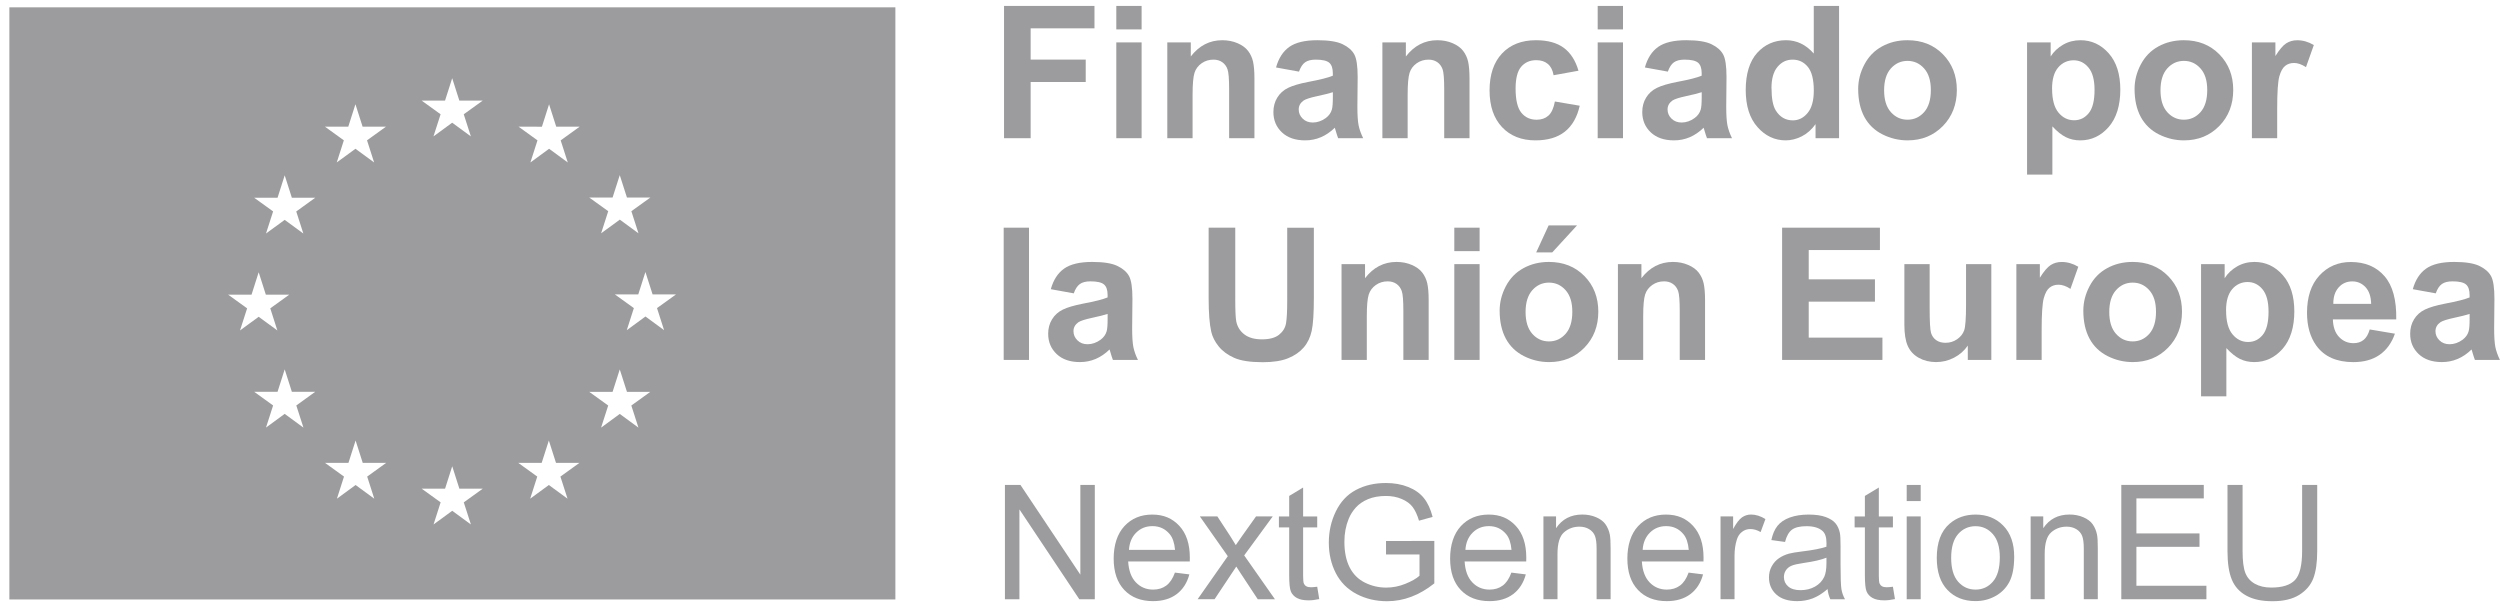 <svg xmlns="http://www.w3.org/2000/svg" width="252" height="61" viewBox="0 0 252 61" fill="none"><g clip-path="url(#clip0_1497_3311)"><path d="M0.945 0.742V60.426H90.254V0.742H0.945ZM22.995 29.699L25.354 29.705L26.075 27.442L26.796 29.702H29.155L27.244 31.081L27.958 33.31L26.075 31.931L24.192 33.31L24.91 31.081L22.995 29.702V29.699ZM30.578 43.099L28.695 41.717L26.812 43.099L27.53 40.871L25.619 39.491H27.977L28.698 37.231L29.419 39.491H31.778L29.867 40.871L30.585 43.099H30.578ZM29.86 21.311L30.578 23.54L28.695 22.161L26.812 23.54L27.53 21.311L25.619 19.932H27.977L28.698 17.672L29.419 19.932H31.778L29.867 21.311H29.86ZM35.107 12.766L35.828 10.506L36.549 12.766H38.908L36.996 14.146L37.711 16.374L35.828 14.995L33.945 16.374L34.66 14.146L32.748 12.766H35.107ZM37.727 50.268L35.844 48.889L33.961 50.268L34.675 48.039L32.764 46.66H35.123L35.844 44.403L36.565 46.66H38.923L37.012 48.039L37.727 50.268ZM44.859 10.143L45.581 7.883L46.302 10.14H48.66L46.746 11.519L47.464 13.748L45.578 12.368L43.694 13.748L44.412 11.519L42.501 10.14H44.859V10.143ZM47.467 52.866L45.584 51.487L43.701 52.866L44.416 50.638L42.504 49.258H44.863L45.584 46.998L46.305 49.258H48.664L46.749 50.638L47.467 52.866ZM57.207 50.268L55.324 48.889L53.441 50.268L54.156 48.039L52.244 46.66H54.6L55.324 44.403L56.045 46.66H58.404L56.489 48.039L57.207 50.268ZM56.517 14.149L57.232 16.378L55.349 14.995L53.463 16.378L54.178 14.149L52.266 12.766L54.625 12.773L55.346 10.512L56.067 12.769H58.429L56.514 14.152L56.517 14.149ZM61.748 19.913L62.472 17.653L63.197 19.913H65.555L63.641 21.289L64.359 23.518L62.476 22.139L60.592 23.518L61.31 21.289L59.396 19.913H61.751H61.748ZM64.356 43.105L62.472 41.723L60.589 43.105L61.307 40.877L59.393 39.497H61.748L62.472 37.237L63.197 39.497H65.552L63.638 40.877L64.356 43.105ZM66.944 33.285L65.061 31.902L63.178 33.285L63.893 31.056L61.978 29.677H64.337L65.058 27.417L65.782 29.677H68.141L66.226 31.056L66.941 33.285H66.944Z" fill="#9C9C9E"></path><path d="M101.297 60.404V48.879H102.859L108.899 57.926V48.879H110.357V60.404H108.795L102.758 51.347V60.404H101.3H101.297Z" fill="#9C9C9E"></path><path d="M118.43 57.718L119.888 57.898C119.658 58.754 119.233 59.416 118.61 59.887C117.986 60.357 117.192 60.594 116.226 60.594C115.007 60.594 114.04 60.218 113.329 59.467C112.614 58.716 112.258 57.661 112.258 56.304C112.258 54.947 112.62 53.81 113.341 53.033C114.062 52.257 114.998 51.869 116.147 51.869C117.296 51.869 118.172 52.248 118.877 53.008C119.583 53.769 119.935 54.836 119.935 56.215C119.935 56.301 119.935 56.424 119.929 56.594H113.719C113.773 57.513 114.031 58.214 114.494 58.7C114.957 59.186 115.539 59.432 116.235 59.432C116.752 59.432 117.196 59.296 117.561 59.025C117.926 58.754 118.216 58.318 118.43 57.721V57.718ZM113.795 55.429H118.446C118.383 54.729 118.206 54.202 117.914 53.851C117.463 53.305 116.881 53.033 116.166 53.033C115.517 53.033 114.972 53.251 114.531 53.687C114.091 54.123 113.845 54.703 113.798 55.433L113.795 55.429Z" fill="#9C9C9E"></path><path d="M120.719 60.404L123.761 56.064L120.945 52.055H122.709L123.988 54.012C124.227 54.384 124.422 54.697 124.567 54.946C124.797 54.599 125.008 54.293 125.203 54.028L126.608 52.055H128.292L125.414 55.985L128.513 60.404H126.781L125.071 57.809L124.617 57.109L122.429 60.401H120.719V60.404Z" fill="#9C9C9E"></path><path d="M132.775 59.139L132.98 60.389C132.583 60.471 132.227 60.515 131.912 60.515C131.399 60.515 131.002 60.433 130.719 60.272C130.435 60.111 130.237 59.896 130.123 59.631C130.007 59.366 129.95 58.81 129.95 57.961V53.16H128.914V52.058H129.95V49.99L131.355 49.141V52.058H132.775V53.16H131.355V58.04C131.355 58.444 131.38 58.703 131.43 58.82C131.481 58.936 131.559 59.028 131.673 59.094C131.786 59.164 131.947 59.195 132.154 59.195C132.312 59.195 132.517 59.176 132.775 59.142V59.139Z" fill="#9C9C9E"></path><path d="M139.711 55.884V54.533L144.58 54.526V58.804C143.83 59.401 143.062 59.852 142.265 60.152C141.469 60.452 140.656 60.603 139.818 60.603C138.688 60.603 137.664 60.36 136.742 59.877C135.819 59.391 135.123 58.69 134.651 57.775C134.181 56.859 133.945 55.833 133.945 54.7C133.945 53.567 134.178 52.531 134.648 51.559C135.117 50.587 135.788 49.864 136.666 49.394C137.545 48.923 138.556 48.687 139.702 48.687C140.533 48.687 141.286 48.822 141.957 49.091C142.627 49.359 143.156 49.738 143.537 50.218C143.919 50.697 144.208 51.329 144.407 52.105L143.034 52.484C142.86 51.897 142.646 51.436 142.391 51.101C142.136 50.767 141.768 50.498 141.292 50.297C140.817 50.094 140.288 49.993 139.708 49.993C139.012 49.993 138.411 50.101 137.904 50.312C137.397 50.524 136.987 50.805 136.676 51.149C136.364 51.493 136.121 51.875 135.951 52.288C135.658 53.002 135.514 53.775 135.514 54.609C135.514 55.635 135.69 56.496 136.043 57.188C136.395 57.879 136.909 58.394 137.583 58.728C138.256 59.063 138.974 59.23 139.73 59.23C140.388 59.23 141.031 59.104 141.661 58.848C142.287 58.596 142.763 58.324 143.087 58.034V55.887H139.708L139.711 55.884Z" fill="#9C9C9E"></path><path d="M152.344 57.718L153.802 57.898C153.572 58.754 153.147 59.416 152.524 59.887C151.9 60.357 151.107 60.594 150.14 60.594C148.921 60.594 147.954 60.218 147.243 59.467C146.528 58.716 146.172 57.661 146.172 56.304C146.172 54.947 146.534 53.81 147.255 53.033C147.976 52.257 148.912 51.869 150.061 51.869C151.21 51.869 152.086 52.248 152.791 53.008C153.497 53.769 153.849 54.836 153.849 56.215C153.849 56.301 153.849 56.424 153.843 56.594H147.633C147.687 57.513 147.945 58.214 148.408 58.7C148.871 59.186 149.453 59.432 150.149 59.432C150.666 59.432 151.11 59.296 151.475 59.025C151.84 58.754 152.13 58.318 152.344 57.721V57.718ZM147.709 55.429H152.36C152.297 54.729 152.121 54.202 151.828 53.851C151.377 53.305 150.795 53.033 150.08 53.033C149.431 53.033 148.886 53.251 148.446 53.687C148.005 54.123 147.759 54.703 147.712 55.433L147.709 55.429Z" fill="#9C9C9E"></path><path d="M155.578 60.404V52.055H156.85V53.242C157.461 52.326 158.346 51.865 159.502 51.865C160.003 51.865 160.466 51.957 160.888 52.137C161.309 52.317 161.624 52.553 161.832 52.847C162.04 53.141 162.188 53.488 162.27 53.892C162.323 54.154 162.349 54.612 162.349 55.268V60.401H160.938V55.322C160.938 54.744 160.884 54.315 160.774 54.028C160.664 53.743 160.469 53.513 160.188 53.343C159.908 53.172 159.581 53.087 159.206 53.087C158.604 53.087 158.085 53.279 157.65 53.661C157.213 54.043 156.995 54.769 156.995 55.84V60.398H155.584L155.578 60.404Z" fill="#9C9C9E"></path><path d="M170.211 57.718L171.669 57.898C171.439 58.754 171.014 59.416 170.391 59.887C169.767 60.357 168.974 60.594 168.007 60.594C166.788 60.594 165.821 60.218 165.11 59.467C164.395 58.716 164.039 57.661 164.039 56.304C164.039 54.947 164.401 53.81 165.122 53.033C165.843 52.257 166.779 51.869 167.928 51.869C169.078 51.869 169.953 52.248 170.658 53.008C171.364 53.769 171.717 54.836 171.717 56.215C171.717 56.301 171.717 56.424 171.71 56.594H165.5C165.554 57.513 165.812 58.214 166.275 58.7C166.738 59.186 167.32 59.432 168.016 59.432C168.533 59.432 168.977 59.296 169.342 59.025C169.707 58.754 169.997 58.318 170.211 57.721V57.718ZM165.576 55.429H170.227C170.164 54.729 169.988 54.202 169.695 53.851C169.245 53.305 168.662 53.033 167.947 53.033C167.298 53.033 166.754 53.251 166.313 53.687C165.872 54.123 165.626 54.703 165.579 55.433L165.576 55.429Z" fill="#9C9C9E"></path><path d="M173.43 60.404V52.055H174.699V53.321C175.023 52.727 175.322 52.339 175.596 52.149C175.87 51.96 176.173 51.865 176.503 51.865C176.979 51.865 177.464 52.017 177.955 52.32L177.47 53.633C177.124 53.428 176.78 53.327 176.434 53.327C176.125 53.327 175.848 53.418 175.603 53.605C175.357 53.791 175.181 54.05 175.077 54.378C174.919 54.88 174.84 55.432 174.84 56.029V60.401H173.43V60.404Z" fill="#9C9C9E"></path><path d="M184.223 59.375C183.701 59.821 183.197 60.136 182.715 60.319C182.233 60.502 181.714 60.594 181.159 60.594C180.243 60.594 179.541 60.37 179.049 59.922C178.558 59.473 178.312 58.902 178.312 58.204C178.312 57.797 178.404 57.421 178.59 57.084C178.775 56.746 179.018 56.474 179.32 56.269C179.619 56.064 179.959 55.909 180.334 55.805C180.611 55.733 181.03 55.66 181.588 55.594C182.728 55.458 183.565 55.294 184.104 55.108C184.11 54.915 184.11 54.792 184.11 54.738C184.11 54.16 183.978 53.756 183.71 53.52C183.351 53.201 182.813 53.04 182.104 53.04C181.44 53.04 180.948 53.157 180.633 53.39C180.318 53.624 180.082 54.037 179.931 54.628L178.552 54.438C178.678 53.845 178.882 53.368 179.172 53.005C179.459 52.642 179.874 52.361 180.419 52.162C180.964 51.967 181.594 51.869 182.309 51.869C183.024 51.869 183.597 51.954 184.041 52.121C184.485 52.288 184.812 52.5 185.02 52.752C185.228 53.005 185.376 53.327 185.458 53.715C185.505 53.955 185.527 54.391 185.527 55.019V56.907C185.527 58.223 185.559 59.053 185.618 59.404C185.678 59.751 185.798 60.086 185.974 60.404H184.5C184.356 60.111 184.261 59.767 184.217 59.375H184.223ZM184.107 56.215C183.594 56.424 182.825 56.604 181.802 56.749C181.222 56.834 180.81 56.926 180.57 57.033C180.331 57.137 180.145 57.292 180.013 57.494C179.881 57.696 179.818 57.92 179.818 58.166C179.818 58.545 179.959 58.858 180.246 59.11C180.529 59.363 180.948 59.489 181.496 59.489C182.044 59.489 182.523 59.369 182.948 59.132C183.37 58.895 183.682 58.567 183.88 58.154C184.031 57.835 184.107 57.361 184.107 56.739V56.222V56.215Z" fill="#9C9C9E"></path><path d="M190.806 59.139L191.011 60.389C190.614 60.471 190.258 60.515 189.943 60.515C189.43 60.515 189.033 60.433 188.75 60.272C188.466 60.111 188.268 59.896 188.155 59.631C188.038 59.366 187.981 58.81 187.981 57.961V53.16H186.945V52.058H187.981V49.99L189.386 49.141V52.058H190.806V53.16H189.386V58.04C189.386 58.444 189.411 58.703 189.461 58.82C189.512 58.936 189.591 59.028 189.704 59.094C189.817 59.164 189.978 59.195 190.186 59.195C190.343 59.195 190.548 59.176 190.806 59.142V59.139Z" fill="#9C9C9E"></path><path d="M192.195 50.508V48.882H193.606V50.508H192.195ZM192.195 60.404V52.055H193.606V60.404H192.195Z" fill="#9C9C9E"></path><path d="M195.227 56.231C195.227 54.684 195.655 53.542 196.511 52.797C197.226 52.178 198.102 51.869 199.131 51.869C200.278 51.869 201.213 52.244 201.94 52.996C202.668 53.747 203.03 54.785 203.03 56.111C203.03 57.185 202.869 58.031 202.548 58.646C202.227 59.262 201.758 59.738 201.144 60.079C200.53 60.42 199.859 60.591 199.131 60.591C197.966 60.591 197.022 60.215 196.304 59.467C195.586 58.719 195.227 57.639 195.227 56.228V56.231ZM196.678 56.231C196.678 57.301 196.911 58.1 197.377 58.633C197.843 59.164 198.429 59.432 199.135 59.432C199.84 59.432 200.419 59.164 200.882 58.63C201.348 58.097 201.581 57.282 201.581 56.184C201.581 55.152 201.348 54.369 200.879 53.838C200.41 53.305 199.831 53.04 199.135 53.04C198.439 53.04 197.843 53.305 197.377 53.835C196.911 54.366 196.678 55.164 196.678 56.231Z" fill="#9C9C9E"></path><path d="M204.688 60.404V52.055H205.96V53.242C206.571 52.326 207.456 51.865 208.611 51.865C209.112 51.865 209.575 51.957 209.997 52.137C210.419 52.317 210.734 52.553 210.942 52.847C211.149 53.141 211.297 53.488 211.379 53.892C211.433 54.154 211.458 54.612 211.458 55.268V60.401H210.047V55.322C210.047 54.744 209.994 54.315 209.884 54.028C209.773 53.743 209.578 53.513 209.298 53.343C209.018 53.172 208.69 53.087 208.315 53.087C207.714 53.087 207.194 53.279 206.76 53.661C206.322 54.043 206.105 54.769 206.105 55.84V60.398H204.694L204.688 60.404Z" fill="#9C9C9E"></path><path d="M213.828 60.404V48.879H222.142V50.239H215.349V53.769H221.71V55.12H215.349V59.044H222.406V60.404H213.828Z" fill="#9C9C9E"></path><path d="M232.054 48.882H233.575V55.54C233.575 56.698 233.443 57.617 233.182 58.299C232.92 58.98 232.448 59.533 231.765 59.962C231.081 60.388 230.187 60.603 229.079 60.603C227.97 60.603 227.12 60.417 226.436 60.044C225.753 59.672 225.262 59.135 224.969 58.428C224.676 57.724 224.531 56.761 224.531 55.54V48.882H226.052V55.533C226.052 56.534 226.144 57.273 226.329 57.746C226.515 58.22 226.833 58.586 227.287 58.842C227.74 59.097 228.291 59.227 228.946 59.227C230.064 59.227 230.861 58.971 231.34 58.463C231.815 57.955 232.054 56.976 232.054 55.53V48.879V48.882Z" fill="#9C9C9E"></path><path d="M101.206 13.931V0.6H110.323V2.854H103.889V6.011H109.441V8.265H103.889V13.931H101.203H101.206Z" fill="#9C9C9E"></path><path d="M112.523 2.964V0.6H115.074V2.964H112.523ZM112.523 13.931V4.275H115.074V13.931H112.523Z" fill="#9C9C9E"></path><path d="M126.447 13.931H123.896V9.003C123.896 7.962 123.843 7.286 123.732 6.98C123.622 6.674 123.446 6.437 123.2 6.267C122.955 6.096 122.662 6.011 122.315 6.011C121.874 6.011 121.478 6.131 121.128 6.374C120.779 6.617 120.536 6.939 120.407 7.337C120.278 7.734 120.212 8.476 120.212 9.556V13.931H117.664V4.275H120.032V5.692C120.873 4.6 121.931 4.054 123.206 4.054C123.77 4.054 124.283 4.155 124.75 4.357C125.216 4.559 125.568 4.818 125.808 5.133C126.047 5.449 126.214 5.806 126.305 6.207C126.397 6.608 126.447 7.179 126.447 7.924V13.925V13.931Z" fill="#9C9C9E"></path><path d="M130.938 7.22L128.624 6.8C128.885 5.866 129.332 5.174 129.965 4.726C130.602 4.278 131.543 4.054 132.796 4.054C133.933 4.054 134.78 4.189 135.338 4.458C135.895 4.726 136.286 5.07 136.512 5.484C136.739 5.9 136.852 6.661 136.852 7.772L136.824 10.755C136.824 11.605 136.865 12.23 136.947 12.634C137.029 13.038 137.18 13.47 137.407 13.931H134.884C134.818 13.761 134.736 13.511 134.639 13.177C134.598 13.025 134.566 12.924 134.547 12.877C134.113 13.3 133.647 13.619 133.149 13.83C132.652 14.042 132.123 14.149 131.562 14.149C130.57 14.149 129.789 13.881 129.216 13.341C128.646 12.801 128.359 12.119 128.359 11.295C128.359 10.749 128.488 10.263 128.75 9.837C129.011 9.411 129.373 9.082 129.843 8.855C130.312 8.628 130.986 8.429 131.871 8.258C133.061 8.034 133.889 7.826 134.349 7.63V7.375C134.349 6.882 134.229 6.535 133.987 6.323C133.744 6.115 133.288 6.011 132.617 6.011C132.163 6.011 131.811 6.099 131.556 6.279C131.301 6.459 131.096 6.772 130.938 7.22ZM134.349 9.294C134.021 9.404 133.505 9.534 132.796 9.685C132.088 9.837 131.625 9.985 131.408 10.13C131.074 10.367 130.91 10.667 130.91 11.03C130.91 11.393 131.042 11.696 131.31 11.958C131.575 12.22 131.915 12.35 132.327 12.35C132.787 12.35 133.225 12.198 133.644 11.895C133.952 11.665 134.154 11.384 134.251 11.049C134.317 10.831 134.352 10.415 134.352 9.802V9.294H134.349Z" fill="#9C9C9E"></path><path d="M148.127 13.931H145.576V9.003C145.576 7.962 145.522 7.286 145.412 6.98C145.302 6.674 145.125 6.437 144.88 6.267C144.634 6.096 144.341 6.011 143.995 6.011C143.554 6.011 143.157 6.131 142.808 6.374C142.458 6.617 142.216 6.939 142.087 7.337C141.958 7.734 141.891 8.476 141.891 9.556V13.931H139.344V4.275H141.712V5.692C142.553 4.6 143.611 4.054 144.886 4.054C145.45 4.054 145.963 4.155 146.429 4.357C146.895 4.559 147.248 4.818 147.487 5.133C147.727 5.449 147.894 5.806 147.985 6.207C148.076 6.608 148.127 7.179 148.127 7.924V13.925V13.931Z" fill="#9C9C9E"></path><path d="M159.114 7.128L156.601 7.583C156.516 7.081 156.324 6.702 156.025 6.447C155.725 6.191 155.335 6.065 154.859 6.065C154.223 6.065 153.72 6.286 153.338 6.724C152.961 7.163 152.772 7.899 152.772 8.931C152.772 10.077 152.964 10.885 153.348 11.358C153.732 11.832 154.249 12.069 154.894 12.069C155.379 12.069 155.773 11.93 156.081 11.655C156.39 11.38 156.607 10.904 156.733 10.231L159.237 10.658C158.975 11.81 158.478 12.681 157.741 13.268C157.004 13.855 156.015 14.149 154.774 14.149C153.367 14.149 152.243 13.704 151.405 12.814C150.567 11.923 150.148 10.689 150.148 9.111C150.148 7.532 150.567 6.276 151.408 5.386C152.249 4.499 153.386 4.054 154.819 4.054C155.993 4.054 156.925 4.306 157.618 4.814C158.311 5.32 158.808 6.093 159.111 7.128H159.114Z" fill="#9C9C9E"></path><path d="M161.047 2.964V0.6H163.598V2.964H161.047ZM161.047 13.931V4.275H163.598V13.931H161.047Z" fill="#9C9C9E"></path><path d="M168.118 7.22L165.804 6.8C166.065 5.866 166.512 5.174 167.145 4.726C167.781 4.278 168.723 4.054 169.976 4.054C171.113 4.054 171.96 4.189 172.517 4.458C173.075 4.726 173.465 5.07 173.692 5.484C173.919 5.9 174.032 6.661 174.032 7.772L174.004 10.755C174.004 11.605 174.045 12.23 174.127 12.634C174.209 13.038 174.36 13.47 174.586 13.931H172.064C171.998 13.761 171.916 13.511 171.818 13.177C171.777 13.025 171.746 12.924 171.727 12.877C171.292 13.3 170.826 13.619 170.329 13.83C169.831 14.042 169.302 14.149 168.742 14.149C167.75 14.149 166.969 13.881 166.396 13.341C165.826 12.801 165.539 12.119 165.539 11.295C165.539 10.749 165.668 10.263 165.93 9.837C166.191 9.411 166.553 9.082 167.022 8.855C167.492 8.628 168.165 8.429 169.05 8.258C170.241 8.034 171.069 7.826 171.529 7.63V7.375C171.529 6.882 171.409 6.535 171.167 6.323C170.924 6.115 170.467 6.011 169.797 6.011C169.343 6.011 168.99 6.099 168.735 6.279C168.48 6.459 168.276 6.772 168.118 7.22ZM171.529 9.294C171.201 9.404 170.685 9.534 169.976 9.685C169.268 9.837 168.805 9.985 168.587 10.13C168.254 10.367 168.09 10.667 168.09 11.03C168.09 11.393 168.222 11.696 168.49 11.958C168.754 12.22 169.094 12.35 169.507 12.35C169.967 12.35 170.404 12.198 170.823 11.895C171.132 11.665 171.333 11.384 171.431 11.049C171.497 10.831 171.532 10.415 171.532 9.802V9.294H171.529Z" fill="#9C9C9E"></path><path d="M185.375 13.931H183.007V12.514C182.613 13.066 182.15 13.476 181.615 13.745C181.08 14.013 180.541 14.149 179.996 14.149C178.891 14.149 177.94 13.7 177.153 12.807C176.362 11.914 175.969 10.667 175.969 9.066C175.969 7.466 176.353 6.184 177.121 5.332C177.89 4.48 178.86 4.054 180.034 4.054C181.111 4.054 182.043 4.502 182.828 5.398V0.6H185.378V13.931H185.375ZM178.57 8.893C178.57 9.925 178.712 10.67 178.995 11.131C179.408 11.797 179.981 12.132 180.718 12.132C181.303 12.132 181.804 11.882 182.213 11.38C182.626 10.882 182.831 10.133 182.831 9.139C182.831 8.031 182.632 7.232 182.232 6.743C181.832 6.254 181.322 6.011 180.699 6.011C180.075 6.011 179.587 6.251 179.178 6.734C178.768 7.217 178.564 7.936 178.564 8.893H178.57Z" fill="#9C9C9E"></path><path d="M187.305 8.966C187.305 8.116 187.513 7.296 187.931 6.5C188.35 5.705 188.939 5.099 189.704 4.682C190.47 4.262 191.323 4.054 192.268 4.054C193.726 4.054 194.919 4.527 195.851 5.477C196.783 6.428 197.25 7.624 197.25 9.073C197.25 10.522 196.78 11.747 195.839 12.706C194.897 13.666 193.713 14.149 192.287 14.149C191.405 14.149 190.561 13.95 189.761 13.549C188.961 13.148 188.35 12.561 187.931 11.791C187.516 11.018 187.305 10.077 187.305 8.966ZM189.918 9.101C189.918 10.058 190.145 10.793 190.599 11.302C191.052 11.81 191.613 12.066 192.277 12.066C192.942 12.066 193.499 11.81 193.952 11.302C194.403 10.793 194.629 10.052 194.629 9.082C194.629 8.113 194.403 7.409 193.952 6.901C193.502 6.393 192.945 6.137 192.277 6.137C191.61 6.137 191.052 6.393 190.599 6.901C190.145 7.409 189.918 8.145 189.918 9.101Z" fill="#9C9C9E"></path><path d="M204.328 4.275H206.706V5.692C207.014 5.206 207.43 4.814 207.956 4.508C208.482 4.205 209.064 4.054 209.707 4.054C210.825 4.054 211.776 4.492 212.557 5.373C213.338 6.254 213.728 7.476 213.728 9.048C213.728 10.62 213.335 11.914 212.55 12.807C211.763 13.701 210.812 14.149 209.691 14.149C209.159 14.149 208.677 14.042 208.246 13.83C207.814 13.619 207.358 13.256 206.879 12.738V17.602H204.328V4.275ZM206.851 8.94C206.851 10.026 207.065 10.828 207.493 11.346C207.921 11.864 208.447 12.122 209.061 12.122C209.675 12.122 210.148 11.886 210.541 11.409C210.935 10.932 211.13 10.152 211.13 9.067C211.13 8.053 210.929 7.302 210.522 6.813C210.116 6.32 209.615 6.077 209.017 6.077C208.419 6.077 207.877 6.317 207.465 6.8C207.052 7.283 206.847 7.996 206.847 8.94H206.851Z" fill="#9C9C9E"></path><path d="M215.164 8.966C215.164 8.116 215.372 7.296 215.791 6.5C216.21 5.705 216.798 5.099 217.564 4.682C218.329 4.262 219.182 4.054 220.127 4.054C221.585 4.054 222.779 4.527 223.711 5.477C224.643 6.428 225.109 7.624 225.109 9.073C225.109 10.522 224.64 11.747 223.698 12.706C222.757 13.666 221.572 14.149 220.146 14.149C219.264 14.149 218.42 13.95 217.62 13.549C216.82 13.148 216.21 12.561 215.791 11.791C215.375 11.018 215.164 10.077 215.164 8.966ZM217.778 9.101C217.778 10.058 218.005 10.793 218.458 11.302C218.911 11.81 219.472 12.066 220.136 12.066C220.801 12.066 221.358 11.81 221.812 11.302C222.262 10.793 222.489 10.052 222.489 9.082C222.489 8.113 222.262 7.409 221.812 6.901C221.361 6.393 220.804 6.137 220.136 6.137C219.469 6.137 218.911 6.393 218.458 6.901C218.005 7.409 217.778 8.145 217.778 9.101Z" fill="#9C9C9E"></path><path d="M229.543 13.931H226.992V4.274H229.36V5.648C229.767 5 230.129 4.571 230.453 4.366C230.777 4.161 231.143 4.057 231.555 4.057C232.135 4.057 232.695 4.218 233.234 4.54L232.443 6.768C232.015 6.49 231.615 6.348 231.247 6.348C230.878 6.348 230.588 6.446 230.34 6.645C230.091 6.841 229.896 7.198 229.754 7.712C229.612 8.227 229.54 9.306 229.54 10.951V13.934L229.543 13.931Z" fill="#9C9C9E"></path><path d="M101.172 36.281V22.95H103.723V36.281H101.172Z" fill="#9C9C9E"></path><path d="M108.235 29.57L105.921 29.15C106.182 28.215 106.629 27.524 107.262 27.076C107.898 26.627 108.84 26.403 110.093 26.403C111.23 26.403 112.077 26.539 112.635 26.807C113.192 27.076 113.583 27.42 113.809 27.833C114.036 28.25 114.149 29.011 114.149 30.122L114.121 33.105C114.121 33.954 114.162 34.579 114.244 34.983C114.326 35.387 114.477 35.82 114.704 36.281H112.181C112.115 36.11 112.033 35.861 111.936 35.526C111.895 35.375 111.863 35.274 111.844 35.226C111.41 35.649 110.944 35.968 110.446 36.18C109.948 36.391 109.419 36.498 108.859 36.498C107.867 36.498 107.086 36.23 106.513 35.69C105.943 35.151 105.656 34.469 105.656 33.645C105.656 33.099 105.785 32.613 106.047 32.187C106.308 31.76 106.67 31.432 107.139 31.205C107.609 30.977 108.283 30.779 109.167 30.608C110.358 30.384 111.186 30.176 111.646 29.98V29.724C111.646 29.232 111.526 28.884 111.284 28.673C111.041 28.465 110.585 28.36 109.914 28.36C109.46 28.36 109.108 28.449 108.853 28.629C108.598 28.809 108.393 29.121 108.235 29.57ZM111.646 31.643C111.318 31.754 110.802 31.883 110.093 32.035C109.385 32.187 108.922 32.335 108.705 32.48C108.371 32.717 108.207 33.017 108.207 33.38C108.207 33.743 108.339 34.046 108.607 34.308C108.871 34.57 109.212 34.699 109.624 34.699C110.084 34.699 110.522 34.548 110.94 34.245C111.249 34.014 111.451 33.733 111.548 33.399C111.614 33.181 111.649 32.764 111.649 32.152V31.643H111.646Z" fill="#9C9C9E"></path><path d="M121.828 22.95H124.514V30.169C124.514 31.315 124.549 32.057 124.615 32.398C124.728 32.944 125.002 33.383 125.437 33.711C125.868 34.042 126.46 34.207 127.21 34.207C127.959 34.207 128.545 34.052 128.932 33.739C129.32 33.427 129.553 33.045 129.632 32.59C129.71 32.136 129.751 31.381 129.751 30.327V22.953H132.437V29.954C132.437 31.555 132.365 32.685 132.22 33.348C132.075 34.008 131.808 34.566 131.417 35.021C131.027 35.476 130.504 35.839 129.852 36.107C129.2 36.375 128.347 36.511 127.295 36.511C126.026 36.511 125.062 36.363 124.404 36.069C123.749 35.776 123.229 35.394 122.848 34.923C122.467 34.453 122.215 33.96 122.096 33.446C121.919 32.682 121.831 31.555 121.831 30.062V22.95H121.828Z" fill="#9C9C9E"></path><path d="M144.009 36.281H141.459V31.353C141.459 30.311 141.405 29.636 141.295 29.33C141.185 29.023 141.008 28.787 140.763 28.616C140.517 28.446 140.224 28.36 139.878 28.36C139.437 28.36 139.04 28.48 138.691 28.724C138.341 28.967 138.099 29.289 137.969 29.686C137.84 30.084 137.774 30.826 137.774 31.905V36.281H135.227V26.624H137.595V28.042C138.436 26.949 139.494 26.403 140.769 26.403C141.333 26.403 141.846 26.504 142.312 26.706C142.778 26.908 143.131 27.167 143.37 27.483C143.609 27.799 143.776 28.155 143.868 28.556C143.959 28.957 144.009 29.529 144.009 30.273V36.274V36.281Z" fill="#9C9C9E"></path><path d="M146.594 25.314V22.95H149.145V25.314H146.594ZM146.594 36.281V26.624H149.145V36.281H146.594Z" fill="#9C9C9E"></path><path d="M151.164 31.315C151.164 30.466 151.372 29.645 151.791 28.85C152.21 28.054 152.798 27.448 153.564 27.032C154.329 26.612 155.182 26.403 156.127 26.403C157.585 26.403 158.779 26.877 159.711 27.827C160.643 28.777 161.109 29.974 161.109 31.423C161.109 32.871 160.64 34.093 159.698 35.056C158.757 36.016 157.572 36.499 156.146 36.499C155.264 36.499 154.42 36.3 153.62 35.899C152.82 35.498 152.21 34.911 151.791 34.141C151.375 33.367 151.164 32.426 151.164 31.315ZM153.778 31.451C153.778 32.407 154.005 33.143 154.458 33.651C154.911 34.16 155.472 34.415 156.136 34.415C156.801 34.415 157.358 34.16 157.812 33.651C158.262 33.143 158.489 32.401 158.489 31.432C158.489 30.463 158.262 29.759 157.812 29.251C157.361 28.742 156.804 28.487 156.136 28.487C155.469 28.487 154.911 28.742 154.458 29.251C154.005 29.759 153.778 30.494 153.778 31.451ZM154.849 25.441L156.102 22.723H158.961L156.467 25.441H154.852H154.849Z" fill="#9C9C9E"></path><path d="M171.869 36.281H169.318V31.353C169.318 30.311 169.264 29.636 169.154 29.33C169.044 29.023 168.868 28.787 168.622 28.616C168.376 28.446 168.084 28.36 167.737 28.36C167.296 28.36 166.899 28.48 166.55 28.724C166.2 28.967 165.958 29.289 165.829 29.686C165.7 30.084 165.634 30.826 165.634 31.905V36.281H163.086V26.624H165.454V28.042C166.295 26.949 167.353 26.403 168.628 26.403C169.192 26.403 169.705 26.504 170.171 26.706C170.637 26.908 170.99 27.167 171.23 27.483C171.469 27.799 171.636 28.155 171.727 28.556C171.818 28.957 171.869 29.529 171.869 30.273V36.274V36.281Z" fill="#9C9C9E"></path><path d="M179.636 36.281V22.95H189.496V25.204H182.319V28.158H188.995V30.406H182.319V34.033H189.748V36.281H179.633H179.636Z" fill="#9C9C9E"></path><path d="M198.354 36.281V34.835C198.004 35.349 197.541 35.756 196.971 36.053C196.401 36.35 195.797 36.498 195.16 36.498C194.524 36.498 193.932 36.356 193.419 36.072C192.906 35.788 192.534 35.387 192.304 34.873C192.074 34.358 191.961 33.645 191.961 32.736V26.624H194.509V31.062C194.509 32.42 194.556 33.253 194.65 33.559C194.745 33.866 194.915 34.109 195.164 34.285C195.412 34.465 195.727 34.554 196.108 34.554C196.543 34.554 196.933 34.434 197.28 34.194C197.626 33.954 197.859 33.657 197.988 33.304C198.114 32.95 198.177 32.079 198.177 30.699V26.624H200.725V36.281H198.357H198.354Z" fill="#9C9C9E"></path><path d="M205.801 36.281H203.25V26.624H205.618V27.997C206.024 27.35 206.387 26.921 206.711 26.716C207.035 26.51 207.401 26.406 207.813 26.406C208.392 26.406 208.953 26.567 209.492 26.889L208.701 29.118C208.273 28.84 207.873 28.698 207.504 28.698C207.136 28.698 206.846 28.796 206.597 28.995C206.349 29.191 206.153 29.547 206.012 30.062C205.87 30.576 205.798 31.656 205.798 33.301V36.284L205.801 36.281Z" fill="#9C9C9E"></path><path d="M210 31.315C210 30.466 210.208 29.645 210.627 28.85C211.045 28.054 211.634 27.448 212.4 27.032C213.165 26.612 214.018 26.403 214.963 26.403C216.421 26.403 217.615 26.877 218.547 27.827C219.479 28.777 219.945 29.974 219.945 31.422C219.945 32.871 219.476 34.093 218.534 35.056C217.592 36.016 216.408 36.498 214.982 36.498C214.1 36.498 213.256 36.3 212.456 35.899C211.656 35.498 211.045 34.911 210.627 34.141C210.211 33.367 210 32.426 210 31.315ZM212.614 31.451C212.614 32.407 212.84 33.143 213.294 33.651C213.747 34.159 214.308 34.415 214.972 34.415C215.637 34.415 216.194 34.159 216.648 33.651C217.098 33.143 217.325 32.401 217.325 31.432C217.325 30.463 217.098 29.759 216.648 29.251C216.197 28.742 215.64 28.487 214.972 28.487C214.305 28.487 213.747 28.742 213.294 29.251C212.84 29.759 212.614 30.494 212.614 31.451Z" fill="#9C9C9E"></path><path d="M221.867 26.624H224.245V28.042C224.553 27.555 224.969 27.164 225.495 26.858C226.021 26.555 226.603 26.403 227.246 26.403C228.364 26.403 229.315 26.842 230.096 27.723C230.877 28.604 231.267 29.825 231.267 31.397C231.267 32.969 230.874 34.264 230.089 35.157C229.302 36.05 228.351 36.498 227.23 36.498C226.698 36.498 226.216 36.391 225.785 36.18C225.353 35.968 224.897 35.605 224.418 35.087V39.952H221.867V26.621V26.624ZM224.39 31.29C224.39 32.376 224.604 33.178 225.032 33.695C225.46 34.213 225.986 34.472 226.6 34.472C227.214 34.472 227.687 34.235 228.08 33.758C228.474 33.282 228.669 32.502 228.669 31.416C228.669 30.403 228.468 29.652 228.061 29.162C227.655 28.67 227.155 28.427 226.556 28.427C225.958 28.427 225.416 28.667 225.004 29.15C224.591 29.633 224.386 30.346 224.386 31.29H224.39Z" fill="#9C9C9E"></path><path d="M238.867 33.209L241.408 33.635C241.081 34.57 240.568 35.28 239.862 35.769C239.157 36.259 238.275 36.502 237.217 36.502C235.542 36.502 234.301 35.953 233.498 34.857C232.862 33.98 232.547 32.868 232.547 31.53C232.547 29.929 232.963 28.676 233.797 27.77C234.632 26.864 235.687 26.41 236.962 26.41C238.395 26.41 239.525 26.883 240.354 27.833C241.182 28.784 241.579 30.236 241.541 32.193H235.154C235.173 32.95 235.378 33.541 235.772 33.961C236.165 34.38 236.653 34.592 237.242 34.592C237.642 34.592 237.976 34.481 238.25 34.264C238.524 34.046 238.729 33.692 238.867 33.209ZM239.012 30.627C238.993 29.888 238.804 29.326 238.439 28.941C238.074 28.556 237.636 28.364 237.113 28.364C236.556 28.364 236.096 28.566 235.734 28.973C235.372 29.38 235.192 29.929 235.198 30.627H239.009H239.012Z" fill="#9C9C9E"></path><path d="M245.524 29.57L243.21 29.15C243.471 28.215 243.918 27.524 244.551 27.076C245.187 26.627 246.129 26.403 247.382 26.403C248.519 26.403 249.366 26.539 249.924 26.807C250.481 27.076 250.872 27.42 251.098 27.833C251.325 28.25 251.438 29.011 251.438 30.122L251.41 33.105C251.41 33.954 251.451 34.579 251.533 34.983C251.615 35.387 251.766 35.82 251.993 36.281H249.47C249.404 36.11 249.322 35.861 249.225 35.526C249.184 35.375 249.152 35.274 249.133 35.226C248.699 35.649 248.233 35.968 247.735 36.18C247.238 36.391 246.708 36.498 246.148 36.498C245.156 36.498 244.375 36.23 243.802 35.69C243.232 35.151 242.945 34.469 242.945 33.645C242.945 33.099 243.074 32.613 243.336 32.187C243.597 31.76 243.959 31.432 244.429 31.205C244.898 30.977 245.572 30.779 246.457 30.608C247.647 30.384 248.475 30.176 248.935 29.98V29.724C248.935 29.232 248.815 28.884 248.573 28.673C248.33 28.465 247.874 28.36 247.203 28.36C246.749 28.36 246.397 28.449 246.142 28.629C245.887 28.809 245.682 29.121 245.524 29.57ZM248.935 31.643C248.607 31.754 248.091 31.883 247.382 32.035C246.674 32.187 246.211 32.335 245.994 32.48C245.66 32.717 245.496 33.017 245.496 33.38C245.496 33.743 245.628 34.046 245.896 34.308C246.161 34.57 246.501 34.699 246.913 34.699C247.373 34.699 247.811 34.548 248.23 34.245C248.538 34.014 248.74 33.733 248.837 33.399C248.903 33.181 248.938 32.764 248.938 32.152V31.643H248.935Z" fill="#9C9C9E"></path></g><defs><clipPath id="clip0_1497_3311"><rect width="251.053" height="60" fill="white" transform="translate(0.945 0.6)"></rect></clipPath></defs></svg>